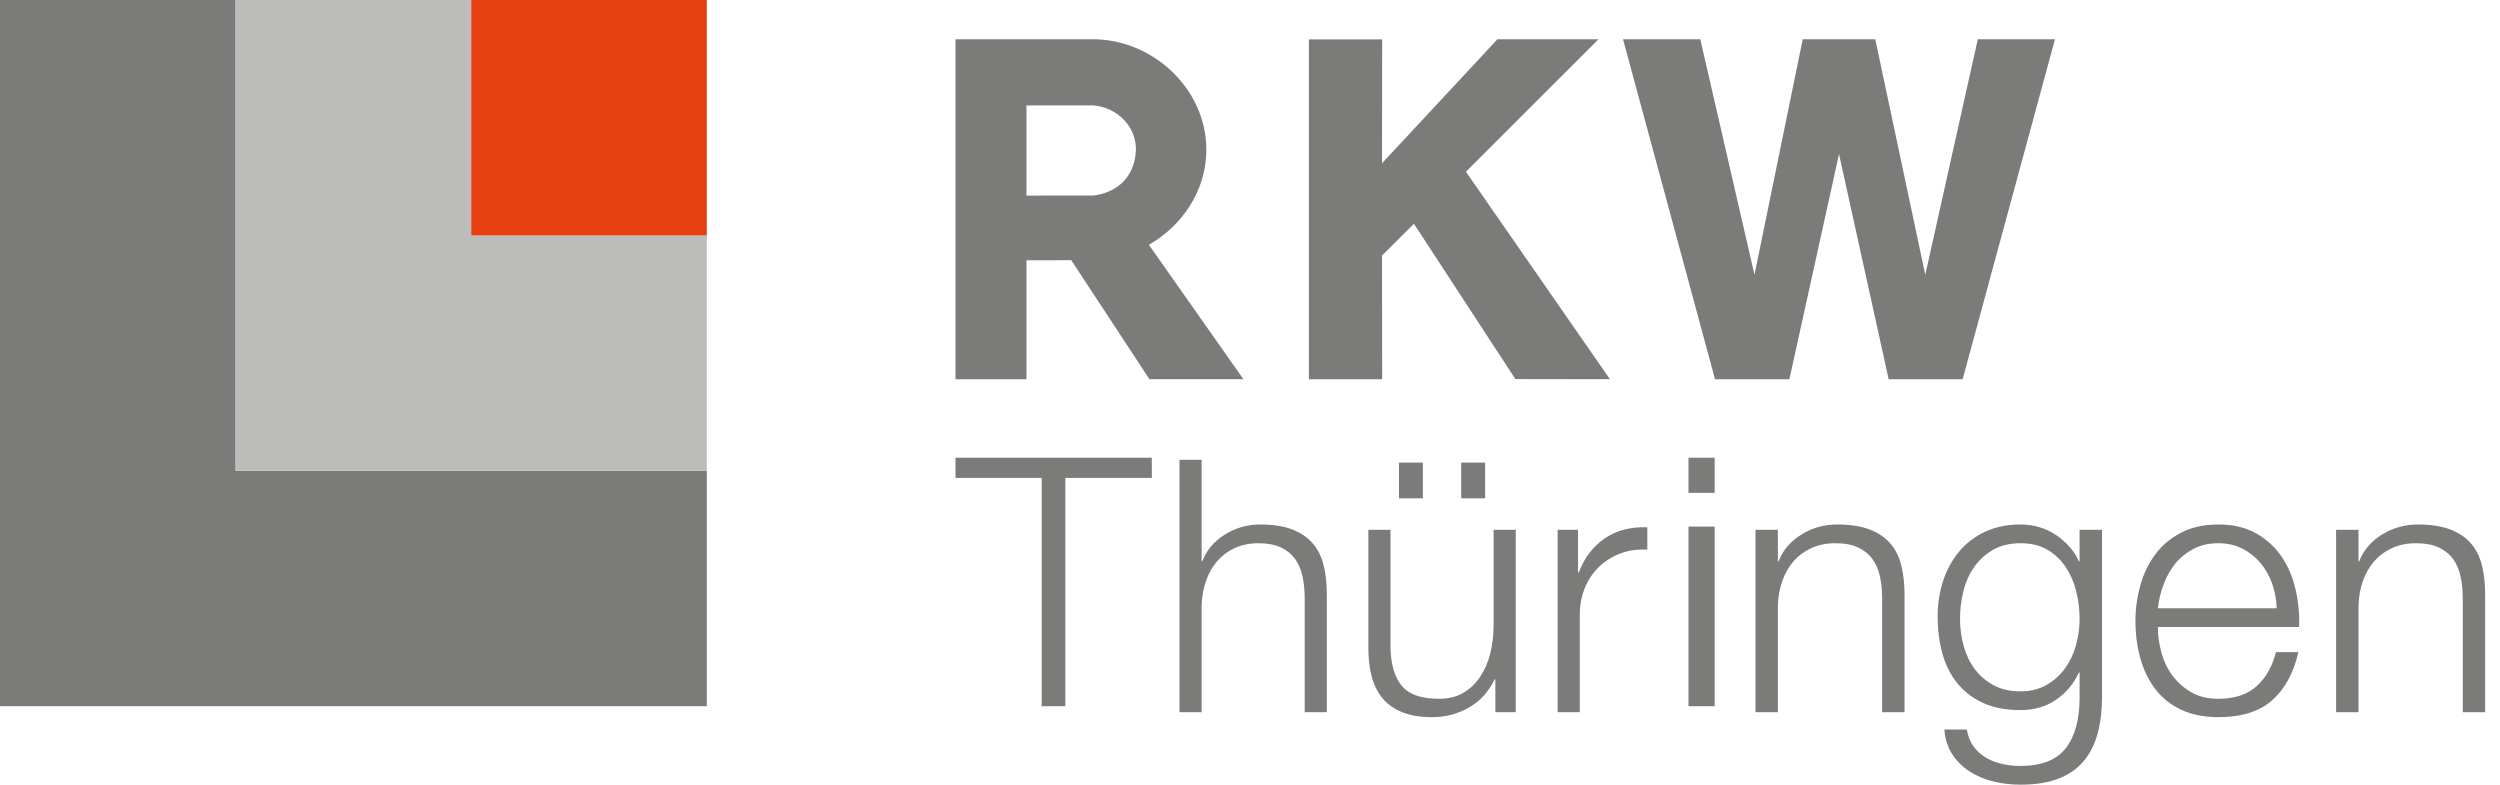 <svg xmlns="http://www.w3.org/2000/svg" width="137" height="43" viewBox="0 0 137 43">
  <g fill="none" fill-rule="evenodd">
    <polygon fill="#7B7B7A" points="0 0 0 38.7 38.733 38.7 38.733 25.801 12.911 25.801 12.911 0"/>
    <polygon fill="#BCBCBB" points="12.911 0 12.911 25.8 38.733 25.8 38.733 12.9 25.822 12.9 25.822 0"/>
    <polygon fill="#E64011" points="25.822 12.9 38.733 12.9 38.733 0 25.822 0"/>
    <polygon fill="#7B7B7A" points="75.735 14.003 77.484 12.264 83.043 20.774 88.225 20.782 80.333 9.412 87.599 2.15 82.06 2.15 75.735 8.947 75.743 2.158 71.728 2.158 71.728 20.783 75.743 20.783"/>
    <path fill="#7B7B7A" d="M62.243,8.311 C62.16,9.63 61.293,10.554 59.905,10.715 L56.251,10.718 L56.252,5.778 L59.894,5.775 C61.219,5.869 62.327,6.963 62.243,8.311 Z M62.959,13.415 C64.797,12.364 66.108,10.432 66.108,8.207 C66.108,4.861 63.168,2.15 59.883,2.15 L56.251,2.15 L52.361,2.15 L52.361,20.783 L56.25,20.783 L56.25,14.263 L58.705,14.26 L62.99,20.781 L68.141,20.781 L62.959,13.415 Z"/>
    <polygon fill="#7B7B7A" points="88.942 2.15 93.983 20.783 98.058 20.783 100.778 8.444 103.499 20.783 107.553 20.783 112.613 2.15 108.384 2.15 105.505 15.058 102.765 2.15 98.79 2.15 96.146 15.056 93.175 2.15"/>
    <polygon fill="#7B7B7A" points="63.12 25.083 63.12 26.19 58.379 26.19 58.379 38.7 57.084 38.7 57.084 26.19 52.361 26.19 52.361 25.083"/>
    <path fill="#7B7B7A" d="M65.849 25.197L65.849 30.757 65.887 30.757C66.118 30.15 66.53 29.663 67.121 29.294 67.712 28.926 68.361 28.742 69.068 28.742 69.762 28.742 70.343 28.833 70.813 29.013 71.282 29.194 71.658 29.449 71.94 29.779 72.223 30.108 72.422 30.512 72.538 30.989 72.654 31.467 72.711 32.003 72.711 32.597L72.711 39.029 71.497 39.029 71.497 32.791C71.497 32.365 71.458 31.968 71.381 31.599 71.304 31.231 71.169 30.912 70.976 30.641 70.784 30.369 70.523 30.156 70.196 30.001 69.868 29.846 69.46 29.769 68.972 29.769 68.483 29.769 68.049 29.856 67.67 30.031 67.291 30.205 66.97 30.444 66.706 30.747 66.443 31.051 66.237 31.413 66.089 31.832 65.942 32.252 65.861 32.707 65.849 33.198L65.849 39.029 64.634 39.029 64.634 25.197 65.849 25.197zM81.945 39.029L81.945 37.227 81.907 37.227C81.585 37.899 81.119 38.412 80.509 38.767 79.899 39.122 79.221 39.3 78.475 39.3 77.845 39.3 77.309 39.213 76.866 39.038 76.422 38.864 76.062 38.616 75.786 38.293 75.51 37.97 75.307 37.576 75.179 37.111 75.05 36.646 74.986 36.117 74.986 35.522L74.986 29.033 76.201 29.033 76.201 35.542C76.226 36.446 76.435 37.13 76.827 37.595 77.219 38.06 77.897 38.293 78.861 38.293 79.388 38.293 79.837 38.18 80.21 37.954 80.583 37.728 80.891 37.428 81.136 37.053 81.38 36.679 81.56 36.249 81.676 35.765 81.791 35.28 81.849 34.786 81.849 34.283L81.849 29.033 83.064 29.033 83.064 39.029 81.945 39.029zM76.663 27.308L77.974 27.308 77.974 25.352 76.663 25.352 76.663 27.308zM80.075 27.308L81.386 27.308 81.386 25.352 80.075 25.352 80.075 27.308zM86.476 29.033L86.476 31.377 86.514 31.377C86.822 30.563 87.301 29.937 87.95 29.498 88.599 29.059 89.374 28.858 90.273 28.897L90.273 30.118C89.721 30.092 89.219 30.166 88.77 30.34 88.32 30.515 87.931 30.764 87.603 31.086 87.276 31.409 87.022 31.793 86.842 32.239 86.662 32.684 86.572 33.172 86.572 33.701L86.572 39.029 85.357 39.029 85.357 29.033 86.476 29.033zM92.529 27.01L93.963 27.01 93.963 25.083 92.529 25.083 92.529 27.01zM92.529 38.7L93.963 38.7 93.963 28.859 92.529 28.859 92.529 38.7zM97.428 29.033L97.428 30.757 97.467 30.757C97.701 30.15 98.117 29.662 98.715 29.294 99.312 28.926 99.969 28.742 100.684 28.742 101.386 28.742 101.974 28.833 102.448 29.013 102.923 29.194 103.303 29.449 103.589 29.779 103.875 30.108 104.076 30.512 104.193 30.989 104.31 31.467 104.369 32.003 104.369 32.597L104.369 39.029 103.141 39.029 103.141 32.791C103.141 32.365 103.101 31.968 103.024 31.6 102.946 31.231 102.809 30.912 102.614 30.641 102.419 30.369 102.156 30.156 101.825 30.001 101.493 29.846 101.08 29.769 100.586 29.769 100.092 29.769 99.654 29.856 99.27 30.031 98.887 30.205 98.562 30.444 98.296 30.747 98.029 31.051 97.821 31.413 97.672 31.832 97.522 32.252 97.441 32.707 97.428 33.198L97.428 39.029 96.2 39.029 96.2 29.033 97.428 29.033zM114.946 40.21C114.783 40.804 114.527 41.308 114.175 41.722 113.825 42.135 113.366 42.451 112.801 42.671 112.235 42.89 111.543 43 110.725 43 110.218 43 109.724 42.942 109.243 42.826 108.762 42.709 108.33 42.528 107.946 42.283 107.563 42.038 107.244 41.725 106.991 41.344 106.738 40.963 106.591 40.507 106.552 39.978L107.781 39.978C107.845 40.352 107.972 40.666 108.161 40.918 108.349 41.169 108.577 41.373 108.843 41.528 109.109 41.683 109.405 41.796 109.73 41.867 110.055 41.938 110.386 41.973 110.725 41.973 111.868 41.973 112.694 41.65 113.201 41.005 113.708 40.359 113.961 39.429 113.961 38.215L113.961 36.859 113.922 36.859C113.636 37.479 113.217 37.977 112.664 38.351 112.112 38.726 111.465 38.912 110.725 38.912 109.918 38.912 109.23 38.78 108.658 38.515 108.086 38.251 107.615 37.886 107.244 37.421 106.874 36.956 106.604 36.411 106.435 35.784 106.266 35.158 106.182 34.489 106.182 33.779 106.182 33.095 106.282 32.446 106.484 31.832 106.685 31.219 106.978 30.683 107.361 30.224 107.745 29.766 108.219 29.404 108.785 29.139 109.35 28.875 109.996 28.742 110.725 28.742 111.101 28.742 111.456 28.794 111.787 28.897 112.119 29.001 112.421 29.146 112.694 29.333 112.967 29.521 113.21 29.737 113.425 29.982 113.64 30.227 113.805 30.486 113.922 30.757L113.961 30.757 113.961 29.033 115.19 29.033 115.19 38.215C115.19 38.951 115.108 39.616 114.946 40.21M112.128 37.547C112.531 37.321 112.869 37.024 113.142 36.656 113.415 36.287 113.62 35.865 113.756 35.387 113.893 34.909 113.961 34.418 113.961 33.915 113.961 33.424 113.903 32.933 113.786 32.442 113.669 31.952 113.48 31.506 113.22 31.105 112.96 30.705 112.626 30.382 112.216 30.137 111.807 29.892 111.31 29.769 110.725 29.769 110.14 29.769 109.639 29.889 109.223 30.127 108.807 30.366 108.463 30.68 108.19 31.067 107.917 31.454 107.719 31.897 107.595 32.394 107.472 32.891 107.41 33.398 107.41 33.915 107.41 34.418 107.475 34.909 107.605 35.387 107.735 35.865 107.937 36.287 108.209 36.656 108.483 37.024 108.827 37.321 109.243 37.547 109.659 37.773 110.152 37.886 110.725 37.886 111.257 37.886 111.726 37.773 112.128 37.547M118.436 35.726C118.559 36.197 118.758 36.62 119.03 36.995 119.303 37.369 119.648 37.679 120.064 37.925 120.479 38.17 120.98 38.293 121.565 38.293 122.462 38.293 123.164 38.06 123.671 37.595 124.178 37.13 124.528 36.51 124.723 35.736L125.952 35.736C125.691 36.872 125.214 37.75 124.519 38.37 123.823 38.99 122.838 39.3 121.565 39.3 120.772 39.3 120.086 39.161 119.508 38.883 118.93 38.606 118.458 38.225 118.095 37.74 117.73 37.256 117.461 36.694 117.286 36.055 117.11 35.416 117.022 34.741 117.022 34.031 117.022 33.372 117.11 32.727 117.286 32.094 117.461 31.461 117.73 30.896 118.095 30.399 118.458 29.902 118.93 29.501 119.508 29.197 120.086 28.894 120.772 28.742 121.565 28.742 122.371 28.742 123.059 28.904 123.631 29.227 124.203 29.549 124.668 29.972 125.026 30.495 125.383 31.018 125.64 31.619 125.796 32.297 125.952 32.975 126.017 33.663 125.991 34.36L118.251 34.36C118.251 34.799 118.312 35.254 118.436 35.726M124.519 31.997C124.369 31.571 124.158 31.193 123.885 30.863 123.612 30.534 123.281 30.27 122.891 30.069 122.501 29.869 122.059 29.769 121.565 29.769 121.058 29.769 120.61 29.869 120.22 30.069 119.83 30.27 119.498 30.534 119.225 30.863 118.952 31.193 118.734 31.574 118.572 32.006 118.409 32.439 118.302 32.882 118.251 33.333L124.762 33.333C124.749 32.869 124.668 32.423 124.519 31.997M129.246 29.033L129.246 30.757 129.285 30.757C129.519 30.15 129.935 29.662 130.533 29.294 131.131 28.926 131.787 28.742 132.502 28.742 133.204 28.742 133.792 28.833 134.267 29.013 134.741 29.194 135.121 29.449 135.407 29.779 135.693 30.108 135.895 30.512 136.012 30.989 136.129 31.467 136.187 32.003 136.187 32.597L136.187 39.029 134.959 39.029 134.959 32.791C134.959 32.365 134.92 31.968 134.842 31.6 134.764 31.231 134.627 30.912 134.432 30.641 134.237 30.369 133.974 30.156 133.643 30.001 133.311 29.846 132.898 29.769 132.405 29.769 131.911 29.769 131.472 29.856 131.089 30.031 130.705 30.205 130.38 30.444 130.114 30.747 129.847 31.051 129.639 31.413 129.49 31.832 129.34 32.252 129.259 32.707 129.246 33.198L129.246 39.029 128.018 39.029 128.018 29.033 129.246 29.033z"/>
  </g>
</svg>